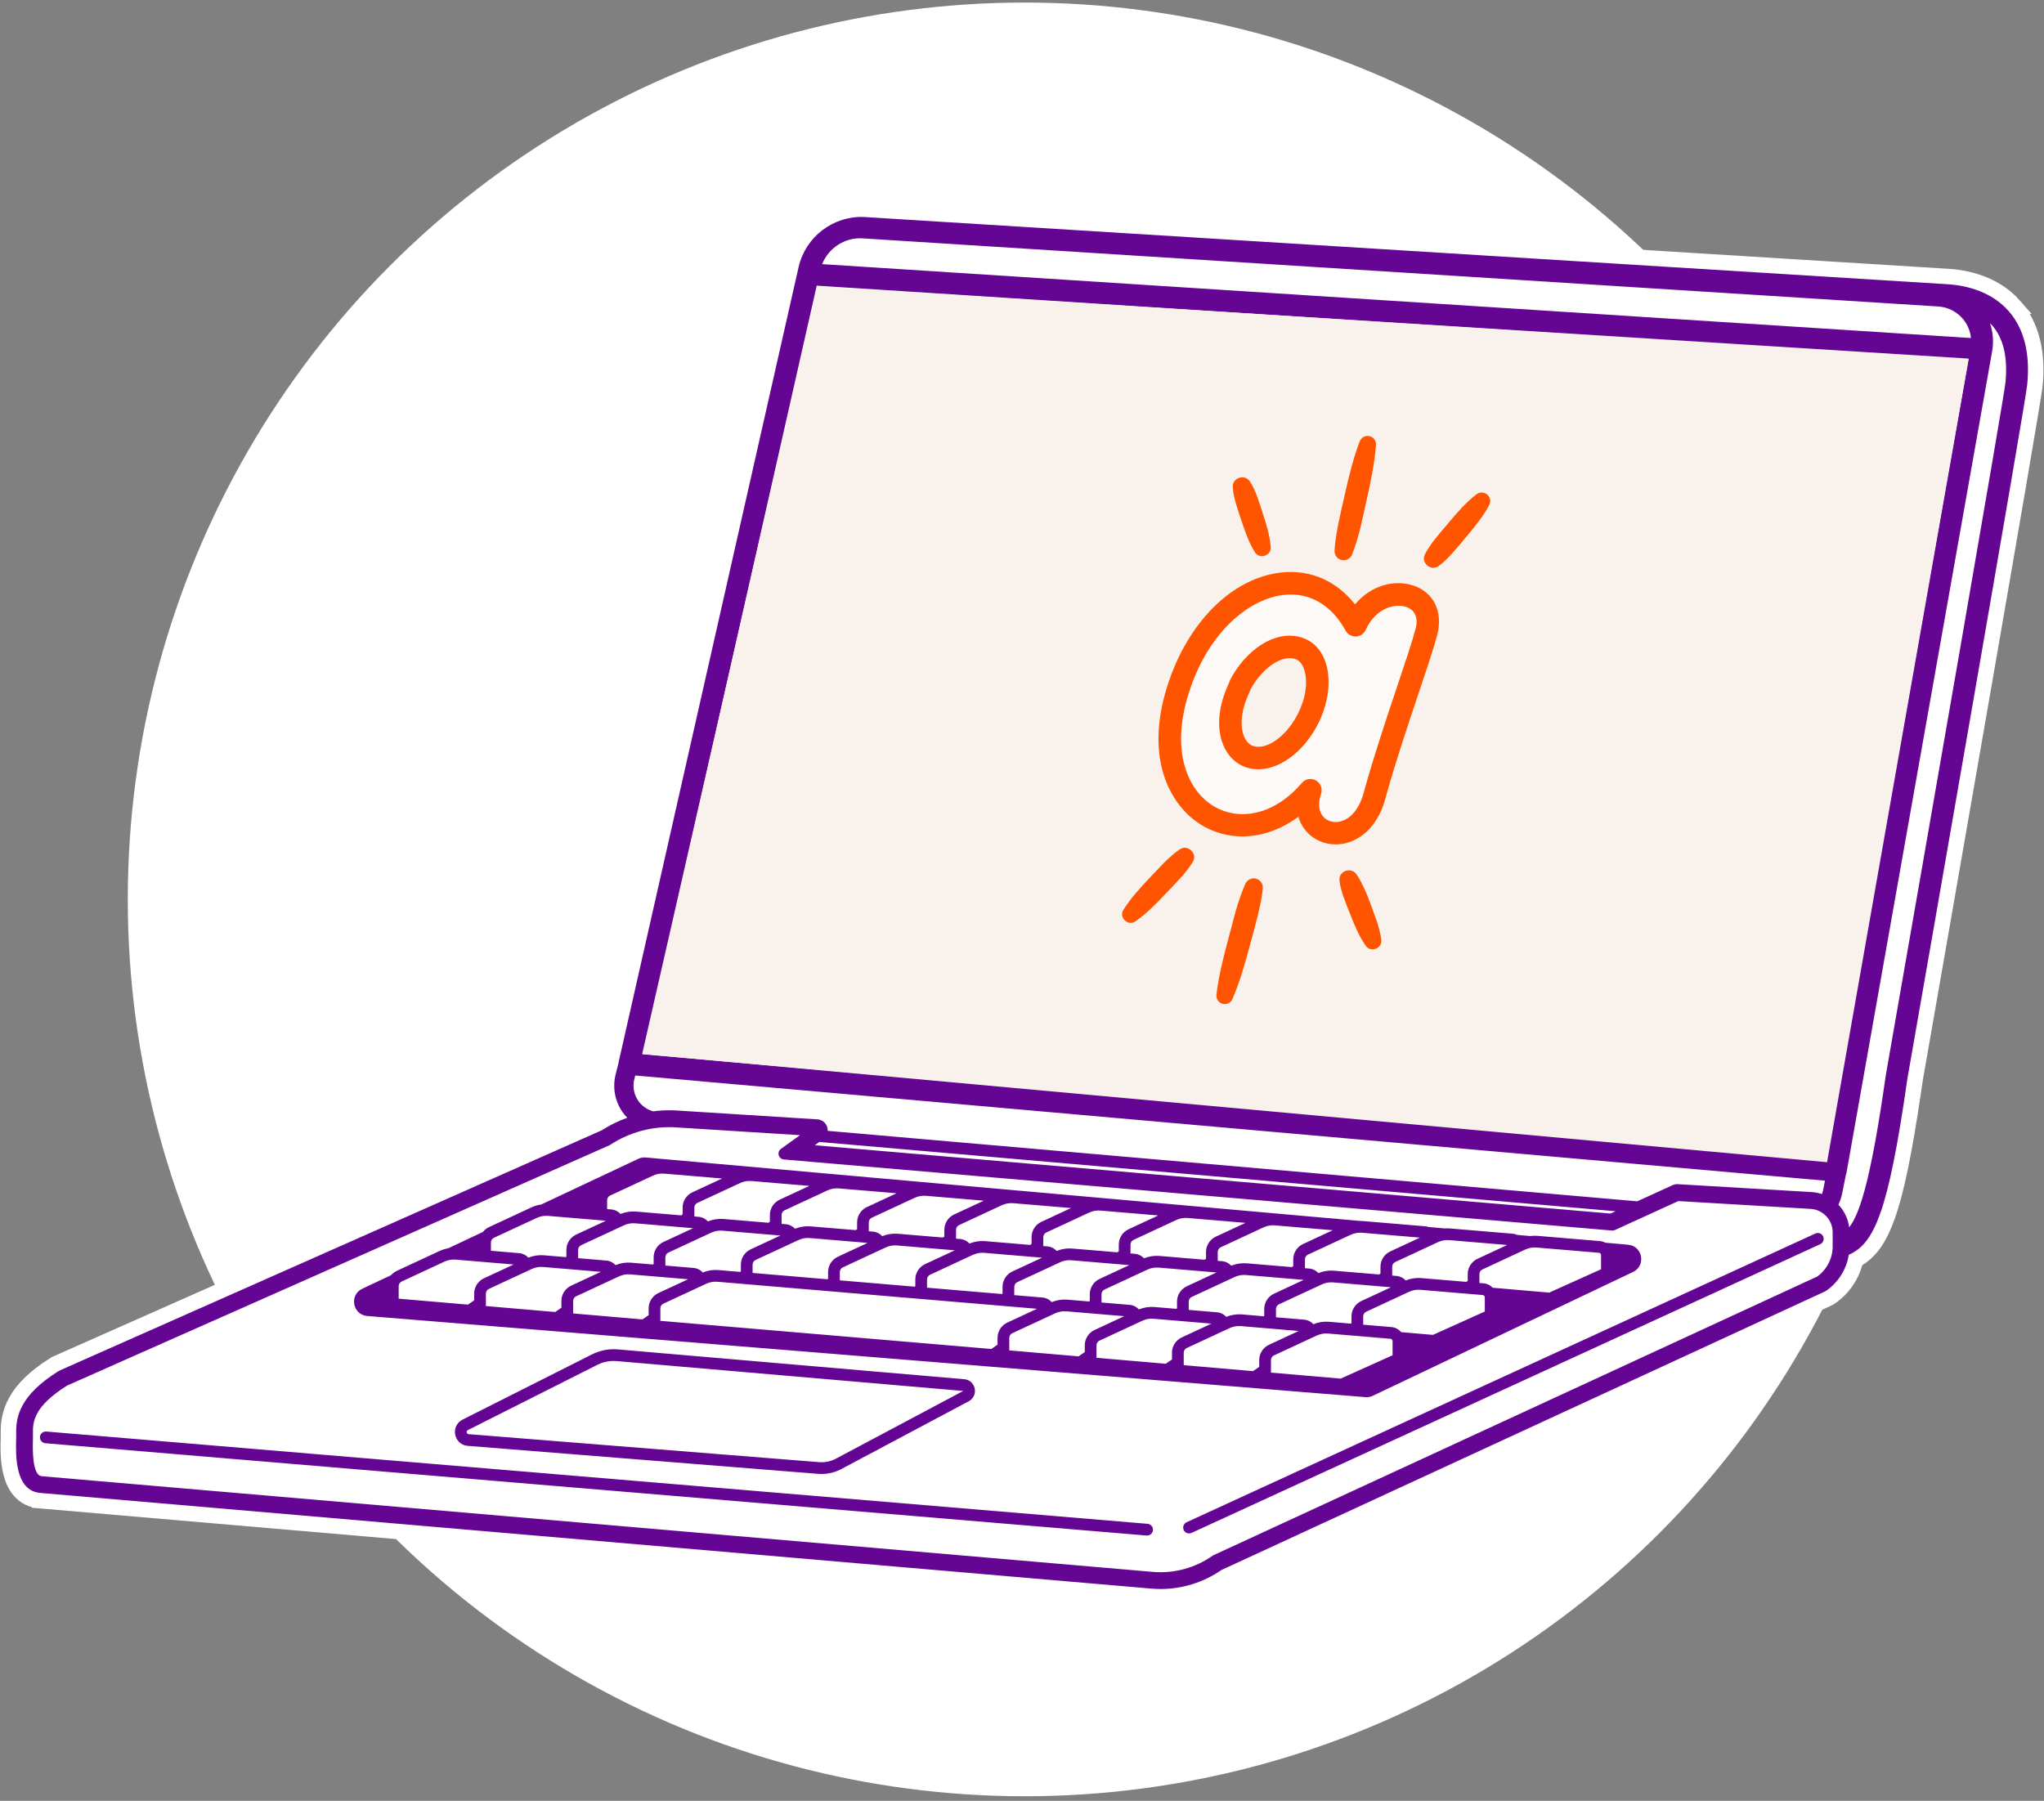 <svg width="286" height="252" viewBox="0 0 286 252" fill="none" xmlns="http://www.w3.org/2000/svg">
<rect x="0" y="0" width="286" height="252" fill="#808080" stroke="none"/>
<circle cx="125.5" cy="125.5" r="125.5" transform="matrix(-1 0 0 1 268.88 0.358)" fill="white"/>
<path d="M120.931 29.285H120.943L120.956 29.286L272.218 38.673H272.217C274.471 38.766 278.892 39.405 281.897 42.849H281.896C284.286 45.592 285.174 49.375 284.73 53.916C284.658 54.653 283.739 60.134 282.38 68.079C281.013 76.07 279.186 86.635 277.282 97.604C273.474 119.543 269.354 143.107 267.98 150.966L267.979 150.965L267.96 151.079L267.708 152.811C266.459 161.271 265.336 166.71 264.09 170.2V170.201C262.996 173.263 261.691 175.242 259.641 176.322C259.168 178.399 257.948 180.241 256.186 181.479L256.148 181.505L256.108 181.529L255.87 181.667L255.826 181.693L255.779 181.714L171.418 220.654C168.741 222.476 165.619 223.439 162.376 223.439C162.152 223.439 161.926 223.434 161.701 223.424L161.027 223.381L5.55 209.992V209.991C4.376 209.897 3.46 209.395 2.792 208.645C2.147 207.921 1.77 207.012 1.543 206.132C1.092 204.388 1.149 202.428 1.177 201.368L1.178 201.355L1.188 200.99C1.189 200.887 1.189 200.806 1.188 200.754L1.189 200.753C1.139 199.385 1.289 197.799 2.232 196.093C3.169 194.4 4.833 192.686 7.633 190.941L7.665 190.922L7.699 190.903L7.888 190.803L7.921 190.787L7.954 190.771L83.718 157.197C84.455 156.726 85.227 156.308 86.028 155.947C84.99 154.304 84.629 152.332 85.015 150.429L85.108 150.026L85.485 148.531L85.486 148.529C85.491 148.484 85.501 148.4 85.525 148.299L85.637 147.811L110.694 37.098L110.696 37.09L110.809 36.653C112.066 32.177 116.246 29.104 120.931 29.285Z" fill="white" stroke="white" stroke-width="2.163"/>
<path d="M281.081 43.56C278.367 40.448 274.312 39.838 272.151 39.753L120.889 30.365C116.571 30.198 112.732 33.129 111.749 37.337L86.69 148.055L86.576 148.545C86.562 148.602 86.562 148.659 86.555 148.715L86.154 150.298C85.675 152.139 86.026 154.087 87.123 155.641C87.314 155.914 87.534 156.17 87.769 156.411C86.516 156.858 85.328 157.443 84.224 158.157L8.393 191.76L8.205 191.859C2.808 195.223 2.177 198.228 2.269 200.726C2.272 200.864 2.269 201.112 2.258 201.396C2.201 203.56 2.07 208.634 5.643 208.914L161.12 222.304C161.535 222.34 161.957 222.358 162.376 222.358C165.434 222.358 168.376 221.442 170.891 219.707L255.326 180.733L255.564 180.594C257.246 179.413 258.367 177.603 258.686 175.581C260.638 174.747 261.926 173.044 263.072 169.837C264.36 166.228 265.537 160.388 266.889 150.926L266.914 150.78C269.664 135.063 283.391 56.524 283.654 53.81C284.079 49.457 283.214 46.004 281.078 43.556L281.081 43.56ZM120.58 33.349L271.101 42.882C272.516 42.939 273.836 43.606 274.723 44.709C275.323 45.458 275.688 46.359 275.777 47.303L115.038 36.961C115.925 34.732 118.139 33.249 120.577 33.349H120.58ZM88.769 150.968L88.886 150.5L255.355 165.217L255.096 166.509C255.057 166.707 254.996 166.902 254.925 167.094C254.461 166.938 253.985 166.842 253.503 166.814L234.759 165.707C234.51 165.696 234.262 165.742 234.045 165.842L229.089 168.105L115.808 158.245C115.808 158.245 115.808 158.213 115.812 158.199C115.812 158.043 115.794 157.891 115.752 157.742C115.574 157.121 115.021 156.677 114.379 156.638L94.719 155.4C93.782 155.34 92.828 155.361 91.881 155.457C91.721 155.474 91.565 155.496 91.405 155.517C90.571 155.29 89.83 154.786 89.326 154.069C88.691 153.165 88.485 152.036 88.766 150.958L88.769 150.968ZM226.059 169.496L225.353 169.819L114.006 160.261L114.648 159.799L226.062 169.496H226.059ZM256.433 174.396C256.433 176.07 255.628 177.649 254.273 178.632L169.784 217.632C169.738 217.653 169.695 217.678 169.656 217.706C167.233 219.413 164.274 220.215 161.319 219.963L5.838 206.573C4.479 206.466 4.575 202.695 4.607 201.456C4.618 201.112 4.621 200.843 4.614 200.64C4.547 198.863 4.859 196.727 9.397 193.885L85.281 160.257C85.324 160.239 85.363 160.218 85.398 160.193C88.095 158.419 91.349 157.553 94.57 157.759L111.937 158.852L109.273 160.768C108.993 160.967 108.868 161.321 108.961 161.651C109.053 161.981 109.34 162.223 109.681 162.251L225.548 172.196C225.69 172.21 225.832 172.182 225.96 172.125L234.833 168.073L253.357 169.166C255.078 169.276 256.43 170.709 256.43 172.437V174.399L256.433 174.396ZM255.6 162.169L89.947 147.527L114.279 39.973L275.422 50.344L255.6 162.169ZM280.609 53.516C280.4 55.662 270.004 115.354 263.895 150.287L263.866 150.461C261.862 164.497 260.336 169.723 258.74 171.745C258.591 170.564 258.062 169.45 257.232 168.574C257.466 168.087 257.64 167.577 257.75 167.044L258.282 164.38C258.321 164.284 258.349 164.185 258.371 164.082L278.74 49.18L278.75 49.112C278.977 47.793 278.864 46.455 278.442 45.217C278.559 45.33 278.669 45.447 278.772 45.568C280.329 47.356 280.95 50.031 280.609 53.512V53.516ZM192.09 195.318L228.5 177.99C230.345 177.114 229.848 174.364 227.815 174.183L224.622 173.899C224.391 173.778 224.136 173.697 223.859 173.672L215.128 172.938C214.787 172.909 214.443 172.92 214.102 172.966L212.268 172.803C212.076 172.718 211.87 172.657 211.65 172.64L202.919 171.905C202.791 171.895 202.66 171.887 202.532 171.887C202.404 171.887 202.277 171.895 202.149 171.902L199.903 171.703C199.758 171.653 199.605 171.618 199.445 171.604L190.714 170.869C190.59 170.858 190.469 170.855 190.345 170.855L187.332 170.589C187.311 170.589 187.293 170.582 187.272 170.578C187.262 170.578 187.251 170.575 187.24 170.571L186.335 170.497L185.431 170.422L153.74 167.605L90.359 161.974C90.27 161.967 90.181 161.964 90.093 161.967C89.826 161.978 89.567 162.042 89.326 162.155L75.737 168.549C75.507 168.581 75.28 168.63 75.06 168.694C74.836 168.758 74.62 168.84 74.407 168.935L68.407 171.724C68.237 171.802 68.084 171.902 67.942 172.015C67.8 172.129 67.673 172.256 67.563 172.398L62.727 174.676C62.62 174.694 62.517 174.715 62.414 174.74C62.102 174.814 61.797 174.917 61.506 175.056L55.507 177.844C55.272 177.954 55.063 178.1 54.879 178.27C54.818 178.327 54.761 178.387 54.705 178.451L50.692 180.339C48.833 181.215 49.337 183.986 51.384 184.153L191.061 195.51C191.413 195.538 191.767 195.475 192.087 195.322L192.09 195.318ZM200.503 186.796C199.889 186.743 198.03 186.583 196.043 186.413C195.716 186.019 195.245 185.749 194.691 185.703L190.742 185.37V184.21C190.742 183.929 190.905 183.674 191.157 183.557L197.157 180.768C197.647 180.541 198.189 180.442 198.729 180.488L207.46 181.222C207.627 181.236 207.758 181.378 207.758 181.549V183.528C206.229 184.217 201.528 186.335 200.503 186.796ZM93.101 175.936C93.101 175.655 93.264 175.4 93.516 175.283L99.516 172.494C100.006 172.267 100.548 172.171 101.088 172.214L109.188 172.895L105.03 174.829C104.199 175.215 103.664 176.056 103.664 176.968V177.915C103.632 177.937 103.596 177.962 103.564 177.983L100.524 177.727C99.778 177.664 99.026 177.781 98.335 178.064C98.008 177.71 97.557 177.472 97.05 177.429L93.098 177.096V175.936H93.101ZM92.824 173.796C91.994 174.183 91.458 175.024 91.458 175.936V176.883C91.427 176.904 91.391 176.929 91.363 176.95L88.319 176.695C87.573 176.631 86.821 176.748 86.129 177.032C85.803 176.677 85.352 176.439 84.845 176.397L80.892 176.063V174.903C80.892 174.623 81.056 174.367 81.308 174.25L87.307 171.462C87.797 171.235 88.34 171.135 88.879 171.185L96.979 171.866L92.821 173.8L92.824 173.796ZM105.306 176.968C105.306 176.688 105.469 176.432 105.721 176.315L111.721 173.527C112.211 173.299 112.754 173.204 113.293 173.246L121.393 173.927L117.235 175.861C116.404 176.248 115.869 177.089 115.869 178.001V178.948C115.837 178.969 115.801 178.994 115.769 179.015L105.303 178.128V176.965L105.306 176.968ZM117.511 178.004C117.511 177.724 117.675 177.468 117.927 177.351L123.926 174.563C124.416 174.336 124.962 174.236 125.498 174.282L133.598 174.964L129.44 176.897C128.61 177.284 128.074 178.121 128.074 179.037V179.984C128.042 180.005 128.006 180.03 127.978 180.051L117.511 179.164V178.001V178.004ZM129.717 179.037C129.717 178.756 129.88 178.501 130.132 178.384L136.131 175.595C136.621 175.368 137.164 175.272 137.703 175.315L145.803 175.996L141.645 177.93C140.815 178.316 140.279 179.157 140.279 180.069V181.016C140.247 181.038 140.215 181.063 140.183 181.08L129.713 180.193V179.033L129.717 179.037ZM141.922 180.073C141.922 179.792 142.085 179.537 142.337 179.42L148.336 176.631C148.826 176.404 149.369 176.305 149.908 176.354L158.008 177.036L153.85 178.969C153.02 179.356 152.484 180.197 152.484 181.109V182.056C152.452 182.077 152.417 182.102 152.388 182.123L149.344 181.868C148.599 181.808 147.85 181.928 147.158 182.212C146.832 181.854 146.381 181.612 145.871 181.57L141.918 181.236V180.076L141.922 180.073ZM154.127 181.105C154.127 180.825 154.29 180.569 154.542 180.452L160.542 177.664C161.031 177.436 161.574 177.337 162.113 177.383L170.213 178.064L166.055 179.998C165.225 180.385 164.689 181.226 164.689 182.138V183.085C164.657 183.106 164.622 183.131 164.59 183.152L161.549 182.897C160.804 182.833 160.052 182.95 159.36 183.234C159.034 182.879 158.583 182.641 158.076 182.599L154.123 182.265V181.105H154.127ZM166.332 182.141C166.332 181.861 166.495 181.605 166.747 181.488L172.747 178.7C173.236 178.472 173.779 178.373 174.318 178.419L182.419 179.1L178.26 181.034C177.43 181.421 176.894 182.262 176.894 183.174V184.121C176.862 184.142 176.827 184.167 176.795 184.188L173.754 183.933C173.013 183.873 172.268 183.993 171.576 184.273C171.253 183.915 170.799 183.677 170.281 183.635L166.328 183.301V182.141H166.332ZM178.537 183.174C178.537 182.893 178.7 182.638 178.952 182.521L184.952 179.732C185.441 179.505 185.988 179.406 186.524 179.452L194.624 180.133L190.469 182.067C189.639 182.453 189.103 183.291 189.103 184.206V185.153C189.071 185.175 189.036 185.199 189.004 185.221L185.963 184.965C185.218 184.901 184.466 185.019 183.774 185.302C183.451 184.948 182.997 184.71 182.489 184.667L178.537 184.334V183.174ZM213.421 174.854C213.911 174.626 214.453 174.527 214.993 174.573L223.724 175.308C223.895 175.322 224.022 175.464 224.022 175.634V177.614C222.493 178.302 217.792 180.42 216.767 180.882C215.791 180.796 211.647 180.442 208.862 180.2C208.539 179.856 208.095 179.626 207.599 179.587L207.003 179.537V178.295C207.003 178.015 207.166 177.759 207.418 177.642L213.417 174.854H213.421ZM201.216 173.818C201.705 173.59 202.248 173.491 202.788 173.537L210.888 174.218L206.733 176.152C205.903 176.539 205.367 177.376 205.367 178.292V179.239C205.296 179.289 205.229 179.335 205.165 179.377L198.871 178.849C198.14 178.788 197.398 178.898 196.717 179.168C196.703 179.168 196.689 179.168 196.674 179.164C196.352 178.82 195.908 178.59 195.397 178.547L194.801 178.497V177.256C194.801 176.975 194.964 176.72 195.216 176.603L201.216 173.814V173.818ZM189.011 172.785C189.5 172.558 190.043 172.459 190.582 172.505L198.683 173.186L194.524 175.12C193.694 175.506 193.158 176.344 193.158 177.259V178.206C193.087 178.256 193.02 178.302 192.956 178.345L186.662 177.816C185.927 177.752 185.189 177.866 184.508 178.135C184.494 178.135 184.48 178.135 184.462 178.132C184.139 177.788 183.696 177.557 183.188 177.515L182.592 177.465V176.223C182.592 175.943 182.756 175.687 183.007 175.57L189.007 172.781L189.011 172.785ZM178.377 171.472L186.477 172.153L182.319 174.087C181.489 174.474 180.953 175.311 180.953 176.227V177.174C180.882 177.224 180.815 177.27 180.751 177.312L174.457 176.784C173.726 176.723 172.984 176.833 172.303 177.103C172.289 177.103 172.275 177.103 172.261 177.099C171.938 176.755 171.494 176.525 170.983 176.482L170.387 176.432V175.191C170.387 174.91 170.55 174.655 170.802 174.538L176.802 171.749C177.292 171.522 177.834 171.423 178.374 171.469L178.377 171.472ZM166.172 170.44L174.272 171.121L170.114 173.055C169.284 173.441 168.748 174.279 168.748 175.194V176.141C168.677 176.191 168.613 176.237 168.546 176.28L162.252 175.751C161.517 175.691 160.779 175.801 160.098 176.07C160.084 176.07 160.07 176.07 160.055 176.067C159.733 175.723 159.289 175.492 158.778 175.45L158.182 175.4V174.158C158.182 173.878 158.345 173.622 158.597 173.505L164.597 170.717C165.087 170.489 165.629 170.39 166.169 170.44H166.172ZM152.395 169.684C152.885 169.457 153.428 169.358 153.967 169.404L162.067 170.085L157.909 172.019C157.079 172.405 156.543 173.246 156.543 174.158V175.105C156.472 175.155 156.405 175.201 156.341 175.244L150.047 174.715C149.316 174.651 148.574 174.765 147.893 175.034C147.872 175.034 147.854 175.034 147.836 175.031C147.513 174.687 147.07 174.456 146.573 174.417L145.977 174.367V173.126C145.977 172.845 146.14 172.59 146.392 172.473L152.392 169.684H152.395ZM140.19 168.648C140.68 168.421 141.223 168.322 141.762 168.368L149.862 169.049L145.704 170.983C144.874 171.369 144.338 172.207 144.338 173.122V174.069C144.267 174.119 144.203 174.165 144.136 174.208L137.841 173.679C137.111 173.619 136.369 173.729 135.688 173.998C135.667 173.998 135.649 173.998 135.631 173.995C135.308 173.651 134.865 173.42 134.368 173.381L133.772 173.331V172.09C133.772 171.809 133.935 171.554 134.187 171.437L140.187 168.648H140.19ZM127.985 167.616C128.475 167.389 129.018 167.293 129.557 167.335L137.657 168.017L133.499 169.95C132.668 170.337 132.133 171.178 132.133 172.09V173.037C132.062 173.087 131.994 173.133 131.93 173.175L125.636 172.647C124.905 172.583 124.164 172.696 123.483 172.966C123.461 172.966 123.444 172.966 123.422 172.962C123.1 172.618 122.656 172.388 122.159 172.349L121.563 172.299V171.057C121.563 170.777 121.726 170.521 121.978 170.404L127.978 167.616H127.985ZM115.78 166.58C116.27 166.353 116.812 166.253 117.352 166.299L125.452 166.981L121.294 168.914C120.463 169.301 119.928 170.138 119.928 171.054V172.001C119.857 172.051 119.793 172.097 119.725 172.139L113.431 171.611C112.7 171.55 111.959 171.66 111.278 171.93C111.26 171.93 111.239 171.93 111.221 171.926C110.898 171.582 110.454 171.352 109.958 171.313L109.362 171.263V170.021C109.362 169.741 109.525 169.485 109.777 169.368L115.776 166.58H115.78ZM105.147 165.267L113.247 165.948L109.088 167.882C108.258 168.268 107.722 169.109 107.722 170.021V170.968C107.652 171.018 107.584 171.064 107.52 171.107L101.226 170.578C100.499 170.518 99.768 170.635 99.094 170.901C99.072 170.901 99.051 170.898 99.03 170.894C98.707 170.55 98.263 170.319 97.753 170.277L97.156 170.227V168.985C97.156 168.705 97.32 168.449 97.572 168.332L103.571 165.544C104.061 165.316 104.604 165.217 105.143 165.267H105.147ZM84.951 167.953C84.951 167.672 85.115 167.417 85.367 167.3L91.366 164.511C91.856 164.284 92.399 164.185 92.938 164.231L101.038 164.912L96.88 166.846C96.049 167.232 95.514 168.073 95.514 168.985V169.932C95.443 169.982 95.375 170.028 95.312 170.071L89.017 169.542C88.287 169.478 87.545 169.592 86.864 169.861C86.843 169.861 86.825 169.861 86.807 169.858C86.484 169.514 86.041 169.283 85.544 169.244L84.948 169.194V167.953H84.951ZM68.691 173.867C68.691 173.587 68.854 173.331 69.106 173.214L75.106 170.426C75.595 170.199 76.138 170.103 76.677 170.145L84.778 170.827L80.619 172.76C79.789 173.147 79.253 173.988 79.253 174.9V175.847C79.221 175.868 79.186 175.893 79.154 175.914L76.113 175.659C75.372 175.595 74.62 175.712 73.931 175.992C73.608 175.638 73.158 175.403 72.64 175.361L68.691 175.027V173.867ZM66.349 181.016V181.964C65.97 182.226 65.665 182.436 65.476 182.563C64.086 182.443 57.941 181.914 55.783 181.73V179.984C55.783 179.704 55.947 179.448 56.198 179.331L62.198 176.542C62.688 176.315 63.23 176.216 63.77 176.266L71.87 176.947L67.712 178.88C66.881 179.267 66.346 180.108 66.346 181.02L66.349 181.016ZM78.554 182.049V182.996C78.175 183.259 77.87 183.468 77.682 183.596C76.284 183.475 70.142 182.947 67.988 182.762V181.016C67.988 180.736 68.152 180.481 68.403 180.364L74.403 177.575C74.893 177.348 75.436 177.248 75.975 177.295L84.075 177.976L79.917 179.909C79.087 180.296 78.551 181.137 78.551 182.049H78.554ZM90.76 183.085V184.032C90.38 184.295 90.075 184.508 89.887 184.632C88.496 184.511 82.351 183.983 80.194 183.798V182.052C80.194 181.772 80.357 181.517 80.609 181.4L86.608 178.611C87.098 178.384 87.641 178.288 88.18 178.331L96.28 179.012L92.122 180.945C91.292 181.332 90.756 182.173 90.756 183.085H90.76ZM139.58 187.222V188.169C139.197 188.435 138.895 188.645 138.707 188.769C135.145 188.467 99.434 185.43 92.399 184.831V183.085C92.399 182.805 92.562 182.549 92.814 182.432L98.813 179.643C99.303 179.416 99.846 179.317 100.385 179.363L145.101 183.145L140.942 185.079C140.112 185.466 139.576 186.306 139.576 187.218L139.58 187.222ZM151.785 188.254V189.202C151.405 189.464 151.1 189.677 150.912 189.801C149.521 189.681 143.376 189.152 141.219 188.967V187.222C141.219 186.942 141.382 186.686 141.634 186.569L147.634 183.78C148.124 183.553 148.666 183.454 149.206 183.5L157.306 184.181L153.148 186.115C152.317 186.502 151.782 187.342 151.782 188.254H151.785ZM163.99 189.29V190.238C163.611 190.5 163.305 190.71 163.117 190.837C161.719 190.717 155.578 190.188 153.424 190.003V188.258C153.424 187.978 153.587 187.722 153.839 187.605L159.839 184.816C160.329 184.589 160.872 184.49 161.411 184.54L169.507 185.221L165.349 187.154C164.519 187.541 163.983 188.382 163.983 189.294L163.99 189.29ZM176.195 190.323V191.27C175.816 191.536 175.511 191.746 175.323 191.87C173.932 191.749 167.787 191.22 165.629 191.036V189.29C165.629 189.01 165.793 188.755 166.044 188.637L172.044 185.849C172.534 185.622 173.077 185.526 173.616 185.568L181.716 186.25L177.558 188.183C176.728 188.57 176.192 189.411 176.192 190.323H176.195ZM177.835 192.072V190.326C177.835 190.046 177.998 189.791 178.25 189.674L184.249 186.885C184.739 186.658 185.282 186.562 185.821 186.608L194.553 187.342C194.723 187.357 194.851 187.499 194.851 187.669V189.649C193.322 190.337 188.62 192.455 187.595 192.916C186.346 192.81 180.024 192.264 177.831 192.076L177.835 192.072ZM255.096 173.016C255.284 173.427 255.103 173.913 254.691 174.105L166.712 214.51C166.602 214.559 166.484 214.584 166.371 214.584C166.059 214.584 165.764 214.407 165.626 214.105C165.438 213.693 165.619 213.207 166.03 213.016L254.01 172.611C254.113 172.565 254.219 172.54 254.326 172.537C254.645 172.526 254.954 172.707 255.096 173.016ZM161.322 214.123C161.287 214.552 160.928 214.875 160.506 214.875C160.485 214.875 160.46 214.875 160.435 214.875L6.338 201.957C5.888 201.918 5.551 201.52 5.59 201.07C5.629 200.619 6.026 200.286 6.477 200.321L160.573 213.236C161.024 213.275 161.361 213.672 161.322 214.123ZM65.448 202.326L114.485 206.243C114.641 206.257 114.801 206.26 114.957 206.26C115.922 206.26 116.869 206.026 117.724 205.569L135.585 196.067C135.585 196.067 135.613 196.053 135.628 196.042C136.245 195.666 136.539 194.964 136.373 194.261C136.206 193.555 135.635 193.058 134.911 192.998L86.438 188.829C85.196 188.723 83.951 188.964 82.84 189.524L64.721 198.657C63.933 199.054 63.518 199.902 63.692 200.768C63.866 201.634 64.568 202.262 65.445 202.326H65.448ZM65.462 200.122L83.582 190.99C84.291 190.631 85.076 190.447 85.867 190.447C86.012 190.447 86.158 190.454 86.303 190.465L134.776 194.644L116.958 204.121C116.238 204.504 115.429 204.671 114.62 204.607L65.579 200.69C65.391 200.676 65.327 200.552 65.306 200.449C65.285 200.346 65.296 200.208 65.466 200.122H65.462Z" fill="#640594"/>
<path d="M275.47 50.181L255.647 162.633L89.852 147.495L114.361 40.089L275.47 50.181Z" fill="#F9F2EC"/>
<path d="M197.78 81.953C195.268 81.081 191.892 81.802 189.602 84.576C187.026 81.311 183.421 79.703 179.411 80.099C172.453 80.788 166.13 87.072 163.3 96.106C160.004 106.622 164.045 113.223 168.507 115.68C172.612 117.938 177.565 117.336 181.669 114.293C181.907 115.109 182.319 115.846 182.906 116.472C183.928 117.566 185.378 118.16 186.892 118.16C187.383 118.16 187.882 118.097 188.381 117.97C191.068 117.265 193.097 114.863 193.937 111.408C195.22 106.765 197.027 101.384 198.477 97.057C199.658 93.547 200.672 90.519 201.116 88.776C201.917 85.606 200.617 82.92 197.796 81.937L197.78 81.953Z" fill="#FF5500"/>
<path d="M198.057 88.015C197.645 89.639 196.647 92.619 195.49 96.074C194.024 100.432 192.209 105.861 190.893 110.631C190.323 112.969 189.118 114.538 187.581 114.942C186.678 115.18 185.774 114.942 185.204 114.34C184.514 113.603 184.387 112.446 184.847 111.083C185.085 110.37 184.784 109.585 184.126 109.213C183.88 109.078 183.619 109.007 183.357 109.007C182.906 109.007 182.462 109.197 182.161 109.561C178.626 113.722 173.864 115.045 170.036 112.937C166.613 111.051 163.586 105.758 166.312 97.056C169.101 88.149 175.06 83.696 179.736 83.236C183.278 82.887 186.313 84.662 188.278 88.252C188.564 88.775 189.126 89.084 189.721 89.069C190.315 89.045 190.846 88.688 191.092 88.141C192.478 85.051 195.244 84.401 196.765 84.932C198.002 85.36 198.469 86.461 198.073 88.022L198.057 88.015Z" fill="#FCF9F6"/>
<path d="M173.705 72.847C174.212 74.376 174.727 75.89 175.591 77.277C176.217 78.315 177.905 77.776 177.802 76.556C177.675 74.931 177.2 73.402 176.701 71.872C176.257 70.517 175.71 68.599 174.91 67.411C174.236 66.254 172.358 66.848 172.493 68.195C172.556 69.63 173.254 71.492 173.697 72.847H173.705Z" fill="#FF5500"/>
<path d="M187.541 78.315C188.207 78.568 188.944 78.235 189.198 77.578C189.665 76.341 190.053 75.089 190.362 73.822L191.218 69.994C191.789 67.434 192.336 64.875 192.534 62.252C192.565 61.76 192.28 61.277 191.797 61.087C191.195 60.841 190.505 61.134 190.259 61.745C189.316 64.201 188.714 66.745 188.144 69.305C187.636 71.555 186.844 74.733 186.733 77.023C186.693 77.578 187.01 78.109 187.557 78.323L187.541 78.315Z" fill="#FF5500"/>
<path d="M206.6 69.162C205.118 70.311 203.913 71.697 202.725 73.116C201.671 74.368 200.126 76.072 199.396 77.538C198.723 78.726 200.26 80.05 201.338 79.178C202.669 78.211 204.08 76.405 205.134 75.153C206.33 73.734 207.503 72.316 208.383 70.667C208.589 70.271 208.565 69.772 208.272 69.391C207.876 68.868 207.123 68.765 206.6 69.162Z" fill="#FF5500"/>
<path d="M165.044 118.88C163.609 119.823 162.032 121.614 160.852 122.858C159.52 124.261 158.213 125.672 157.183 127.328C156.509 128.382 157.84 129.666 158.871 128.929C160.471 127.811 161.811 126.432 163.142 125.022C164.315 123.786 166.026 122.098 166.89 120.624C167.651 119.475 166.177 118.056 165.044 118.88Z" fill="#FF5500"/>
<path d="M175.924 123.017C175.274 122.74 174.521 123.041 174.244 123.691C173.713 124.935 173.269 126.195 172.905 127.479L171.875 131.354C171.185 133.945 170.52 136.537 170.203 139.207C170.155 139.699 170.417 140.19 170.892 140.404C171.486 140.665 172.184 140.404 172.445 139.809C173.507 137.337 174.22 134.762 174.918 132.17C175.528 129.888 176.471 126.679 176.693 124.349C176.756 123.794 176.463 123.247 175.924 123.017Z" fill="#FF5500"/>
<path d="M189.792 122.344C189.055 121.227 187.209 121.924 187.431 123.271C187.581 124.73 188.397 126.584 188.928 127.947C189.531 129.476 190.149 130.99 191.1 132.353C191.781 133.351 193.445 132.725 193.271 131.505C193.168 130.673 192.946 129.88 192.708 129.096C191.9 126.909 191.115 124.294 189.8 122.344H189.792Z" fill="#FF5500"/>
<path d="M183.135 89.655C181.836 88.91 180.306 88.751 178.706 89.203C176.209 89.908 173.769 92.08 172.184 95.012C172.16 95.059 172.128 95.115 172.112 95.17C172.025 95.384 171.938 95.59 171.851 95.804C171.637 96.303 171.423 96.819 171.241 97.358C170.107 100.741 170.456 103.935 172.176 105.908C173.174 107.057 174.521 107.651 176.043 107.651C176.423 107.651 176.812 107.612 177.208 107.54C180.718 106.875 184.173 103.174 185.426 98.736C186.551 94.742 185.632 91.097 183.151 89.663L183.135 89.655Z" fill="#FF5500"/>
<path d="M182.39 97.881C181.479 101.13 178.943 104.014 176.621 104.45C175.742 104.617 175.044 104.411 174.545 103.84C173.594 102.754 173.467 100.599 174.22 98.356C174.363 97.936 174.545 97.501 174.743 97.033C174.83 96.835 174.91 96.637 174.997 96.439C176.17 94.307 177.913 92.698 179.569 92.231C180.346 92.009 181.019 92.064 181.574 92.381C182.573 92.96 183.159 95.171 182.398 97.881H182.39Z" fill="#F9F2EC"/>
</svg>
